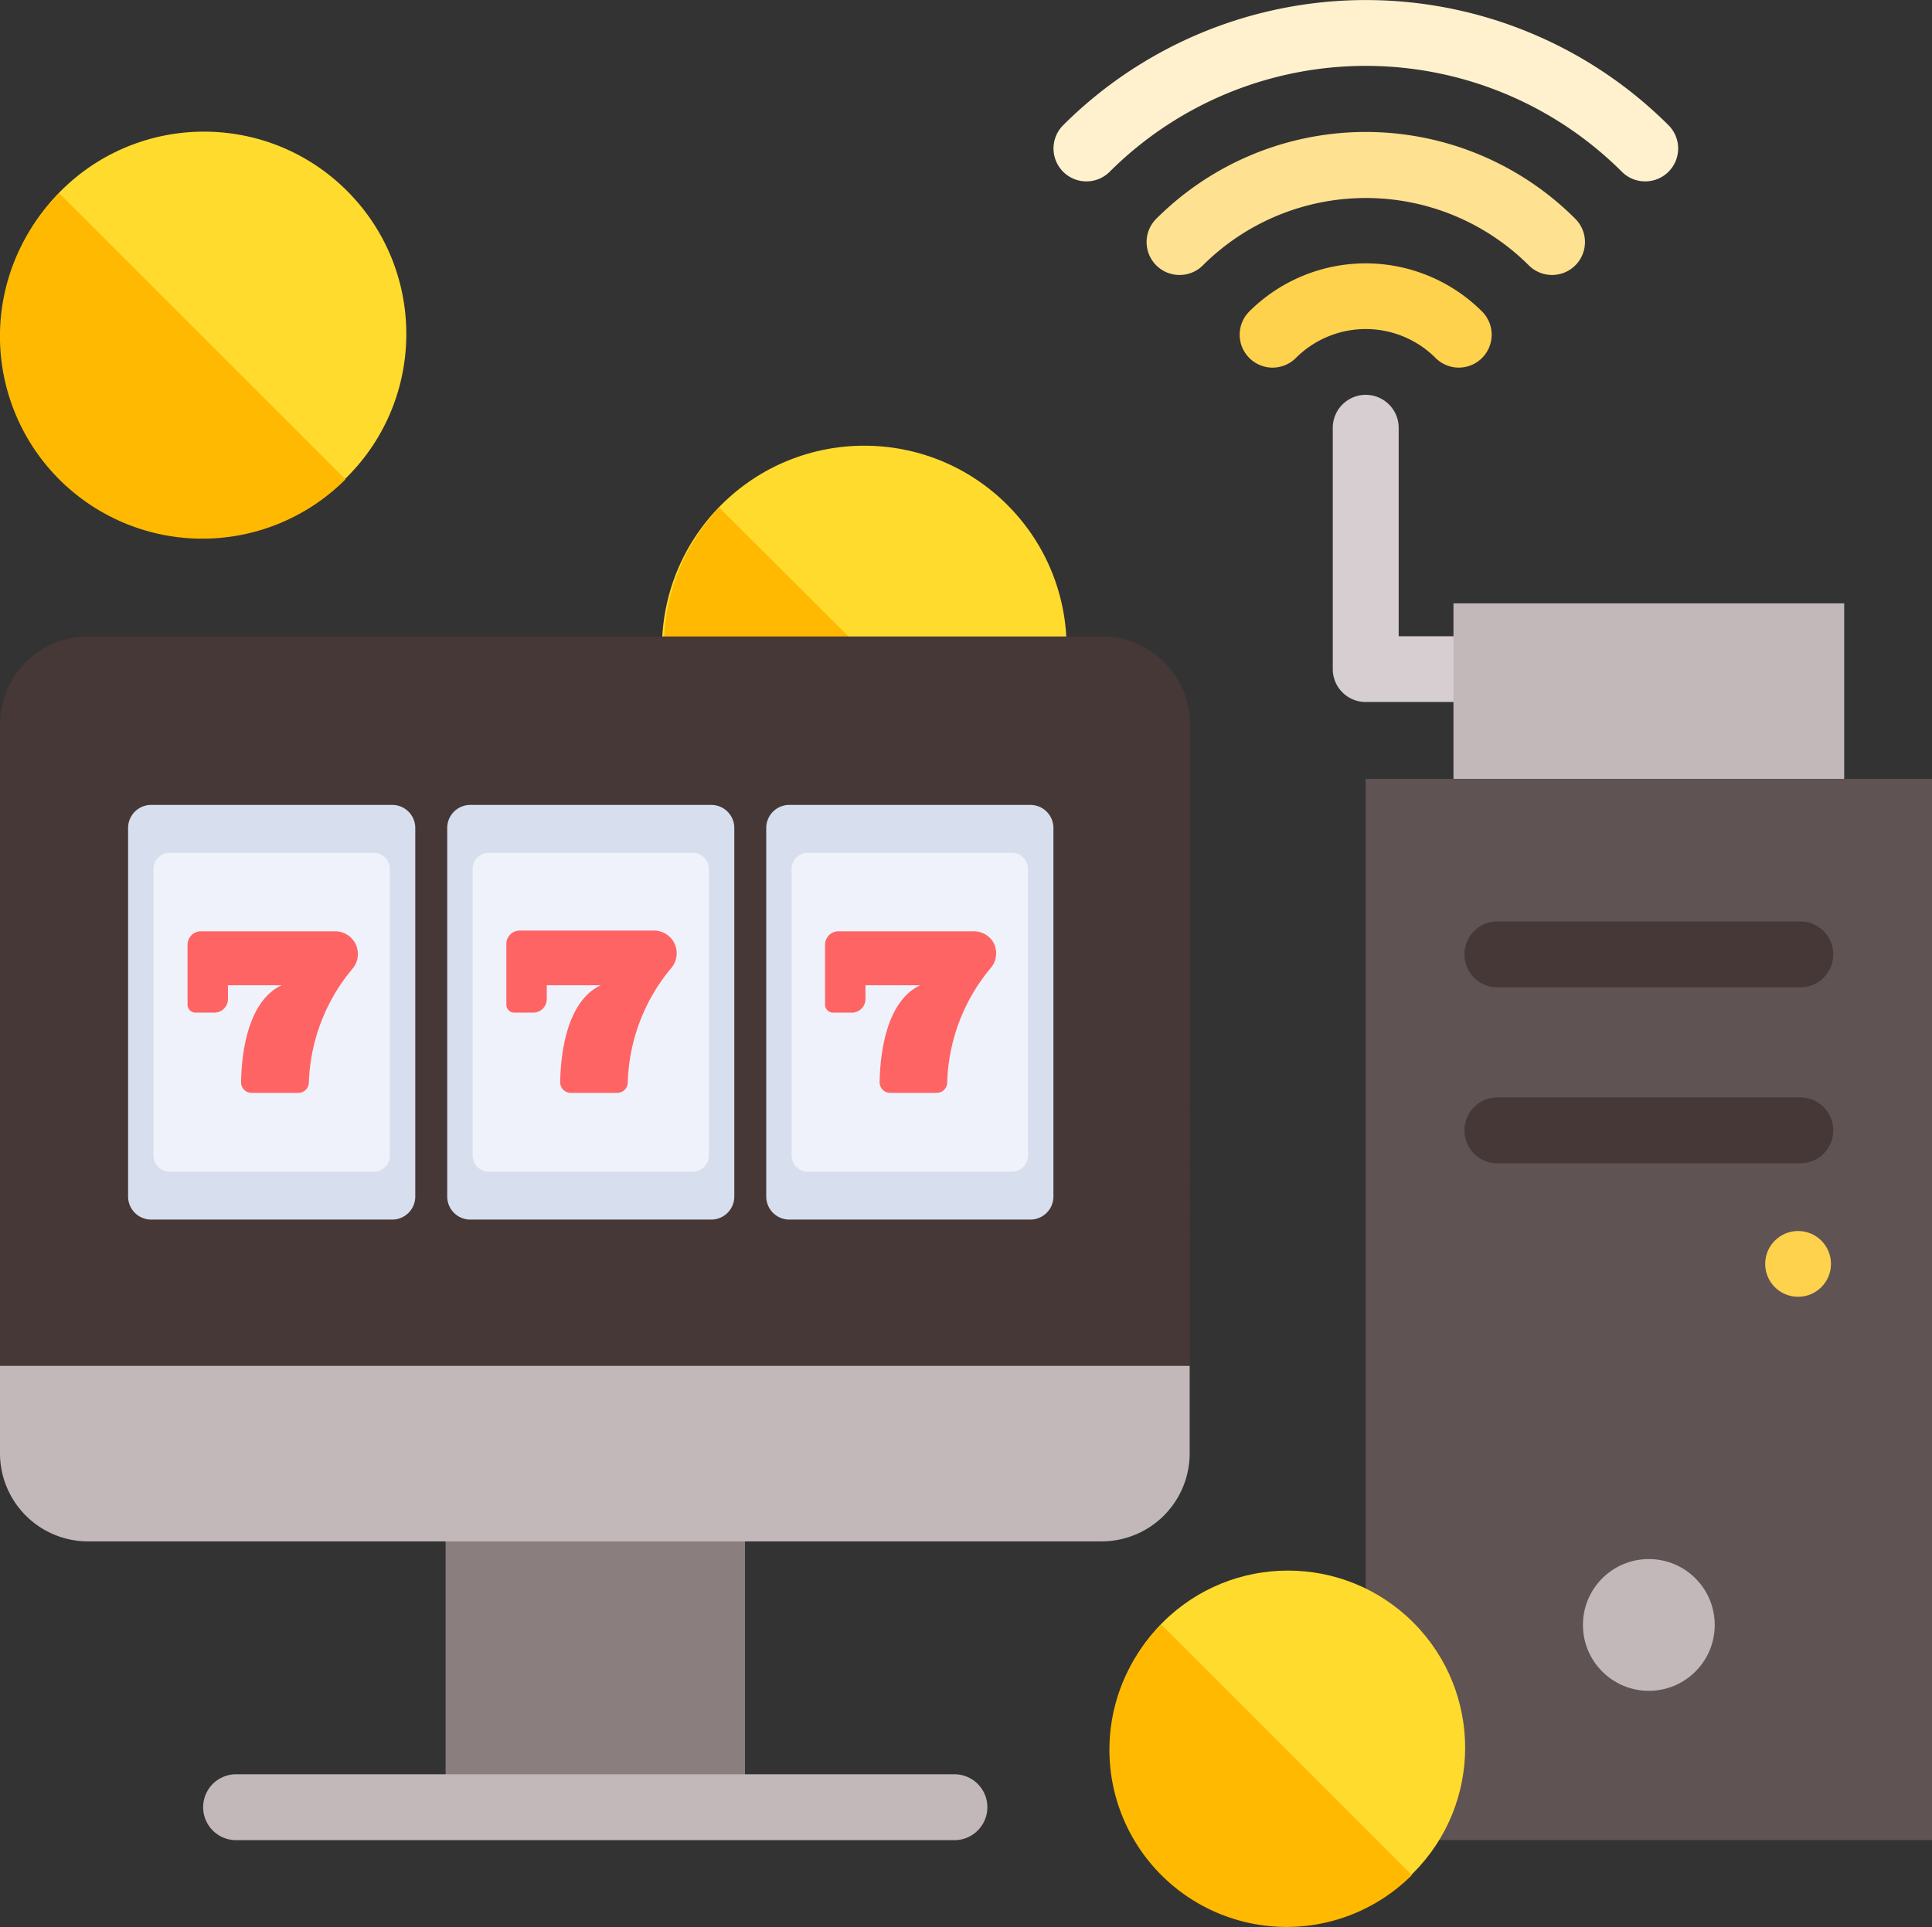 <svg xmlns="http://www.w3.org/2000/svg" viewBox="0 0 182.65 182.21"><rect x="0" y="0" width="182.65" height="182.21" fill="#333333" stroke="none"/><defs><style>.cls-1{fill:#ffdb2d}.cls-2{fill:#ffb900}.cls-3{fill:#d6ced1}.cls-4{fill:#c2b8b9}.cls-5{fill:#8b7e7f}.cls-6{fill:none;stroke:#000;stroke-linecap:round;stroke-linejoin:round;stroke-width:5.35px}.cls-7{fill:#463836}.cls-8{fill:#605353}.cls-9{fill:#ffd24d}.cls-10{fill:#fee191}.cls-11{fill:#fff1cd}.cls-12{fill:#d7deed}.cls-13{fill:#eff2fa}.cls-14{fill:#ff6464}</style></defs><title>gluecksspiel-in-deutschland---online-casinos</title><g id="Layer_2" data-name="Layer 2"><g id="Layer_1-2" data-name="Layer 1"><g id="_Group_" data-name="&lt;Group&gt;"><g id="_Group_2" data-name="&lt;Group&gt;"><g id="_Group_3" data-name="&lt;Group&gt;"><circle id="_Ellipse_" data-name="&lt;Ellipse&gt;" class="cls-1" cx="81.71" cy="61.28" r="19.13" transform="translate(-19.4 75.72) rotate(-45)"/></g><path id="_Path_" data-name="&lt;Path&gt;" class="cls-2" d="M68 48A19.13 19.13.0 0 0 95.09 75z"/></g></g><g id="_Group_4" data-name="&lt;Group&gt;"><g id="_Group_5" data-name="&lt;Group&gt;"><g id="_Group_6" data-name="&lt;Group&gt;"><circle id="_Ellipse_2" data-name="&lt;Ellipse&gt;" class="cls-1" cx="19.28" cy="31.58" r="19.13" transform="translate(-16.68 22.88) rotate(-45)"/></g><path id="_Path_2" data-name="&lt;Path&gt;" class="cls-2" d="M5.6 18.27A19.13 19.13.0 0 0 32.66 45.33z"/></g></g><path class="cls-3" d="M132.23 60.16V40.45a3.11 3.11.0 0 0-6.23.0V63.27a3.11 3.11.0 0 0 3.11 3.11h12.45V60.16z"/><path class="cls-4" d="M137.41 57.05h36.94v16.6H137.41z"/><path class="cls-5" d="M42.13 141.6h28.3v29.28H42.13z"/><path class="cls-6" d="M100.06 129.15H11.66z"/><path class="cls-7" d="M112.51 68.48a8.33 8.33.0 0 0-8.3-8.3H8.34A8.33 8.33.0 0 0 0 68.48v60.67l56.24 8.3 56.24-8.3z"/><path class="cls-4" d="M0 129.15v8.3a8.33 8.33.0 0 0 8.3 8.3h95.87a8.33 8.33.0 0 0 8.3-8.3v-8.3z"/><path class="cls-8" d="M129.11 73.65h53.54v100.34H129.11z"/><circle class="cls-4" cx="155.88" cy="153.65" r="6.23"/><circle class="cls-9" cx="169.99" cy="119.51" r="3.11"/><path class="cls-7" d="M170.2 93.36H141.56a3.11 3.11.0 1 1 0-6.23H170.2a3.11 3.11.0 1 1 0 6.23z"/><path class="cls-7" d="M170.2 110H141.56a3.11 3.11.0 0 1 0-6.23H170.2a3.11 3.11.0 0 1 0 6.23z"/><path class="cls-10" d="M111.51 26a3.11 3.11.0 0 1-2.2-5.31 28 28 0 0 1 39.62.0 3.11 3.11.0 1 1-4.4 4.4 21.82 21.82.0 0 0-30.81.0A3.1 3.1.0 0 1 111.51 26z"/><path class="cls-11" d="M155.53 17.15a3.1 3.1.0 0 1-2.2-.91 34.28 34.28.0 0 0-48.42.0 3.11 3.11.0 0 1-4.4-4.4 40.51 40.51.0 0 1 57.23.0 3.11 3.11.0 0 1-2.2 5.31z"/><path class="cls-9" d="M137.92 34.76a3.1 3.1.0 0 1-2.2-.91 9.34 9.34.0 0 0-13.21.0 3.11 3.11.0 0 1-4.4-4.4 15.58 15.58.0 0 1 22 0 3.11 3.11.0 0 1-2.2 5.31z"/><path class="cls-4" d="M90.23 174H22.32a3.11 3.11.0 0 1 0-6.23H90.23a3.11 3.11.0 0 1 0 6.23z"/><path class="cls-12" d="M67.24 115.32H44.46a2.18 2.18.0 0 1-2.18-2.18V78.29a2.18 2.18.0 0 1 2.18-2.18H67.24a2.18 2.18.0 0 1 2.18 2.18v34.85A2.18 2.18.0 0 1 67.24 115.32z"/><path class="cls-13" d="M46.28 110.8H65.42a1.55 1.55.0 0 0 1.6-1.51V82.14a1.55 1.55.0 0 0-1.6-1.51H46.28a1.55 1.55.0 0 0-1.6 1.51v27.15A1.55 1.55.0 0 0 46.28 110.8z"/><path class="cls-14" d="M51.7 93.16h5.1c-3.37 1.58-3.81 6.92-3.84 9.18a1 1 0 0 0 1 1h4.39a1 1 0 0 0 1-1 17.62 17.62.0 0 1 4.09-10.78 2.16 2.16.0 0 0 .31-2.38h0a2.15 2.15.0 0 0-1.92-1.19H49.14a1.27 1.27.0 0 0-1.27 1.27V95a.75.75.0 0 0 .75.75h1.79a1.28 1.28.0 0 0 1.28-1.28V93.16z"/><path class="cls-12" d="M97.41 115.32H74.62a2.18 2.18.0 0 1-2.18-2.18V78.29a2.18 2.18.0 0 1 2.18-2.18H97.41a2.18 2.18.0 0 1 2.18 2.18v34.85A2.18 2.18.0 0 1 97.41 115.32z"/><path class="cls-13" d="M76.44 110.8H95.59a1.55 1.55.0 0 0 1.6-1.51V82.14a1.55 1.55.0 0 0-1.6-1.51H76.44a1.55 1.55.0 0 0-1.6 1.51v27.15A1.55 1.55.0 0 0 76.44 110.8z"/><path class="cls-14" d="M81.86 93.16H87c-3.37 1.58-3.81 6.92-3.84 9.18a1 1 0 0 0 1 1h4.39a1 1 0 0 0 1-1 17.62 17.62.0 0 1 4.09-10.78 2.16 2.16.0 0 0 .31-2.38h0A2.15 2.15.0 0 0 92 88.06H79.3A1.27 1.27.0 0 0 78 89.33V95a.75.75.0 0 0 .75.75h1.79a1.28 1.28.0 0 0 1.28-1.28V93.16z"/><path class="cls-12" d="M37.08 115.32H14.29a2.18 2.18.0 0 1-2.18-2.18V78.29a2.18 2.18.0 0 1 2.18-2.18H37.08a2.18 2.18.0 0 1 2.18 2.18v34.85A2.18 2.18.0 0 1 37.08 115.32z"/><path class="cls-13" d="M16.11 110.8H35.26a1.55 1.55.0 0 0 1.6-1.51V82.14a1.55 1.55.0 0 0-1.6-1.51H16.11a1.55 1.55.0 0 0-1.6 1.51v27.15A1.55 1.55.0 0 0 16.11 110.8z"/><path class="cls-14" d="M21.53 93.16h5.1c-3.37 1.58-3.81 6.92-3.84 9.18a1 1 0 0 0 1 1H28.2a1 1 0 0 0 1-1A17.62 17.62.0 0 1 33.3 91.63a2.16 2.16.0 0 0 .31-2.38h0a2.15 2.15.0 0 0-1.92-1.19H19a1.27 1.27.0 0 0-1.27 1.27V95a.75.75.0 0 0 .75.75h1.79a1.28 1.28.0 0 0 1.28-1.28V93.16z"/><g id="_Group_7" data-name="&lt;Group&gt;"><g id="_Group_8" data-name="&lt;Group&gt;"><g id="_Group_9" data-name="&lt;Group&gt;"><circle id="_Ellipse_3" data-name="&lt;Ellipse&gt;" class="cls-1" cx="121.76" cy="165.26" r="16.75" transform="translate(-81.19 134.5) rotate(-45)"/></g><path id="_Path_3" data-name="&lt;Path&gt;" class="cls-2" d="M109.79 153.61a16.75 16.75.0 0 0 23.69 23.69z"/></g></g></g></g></svg>